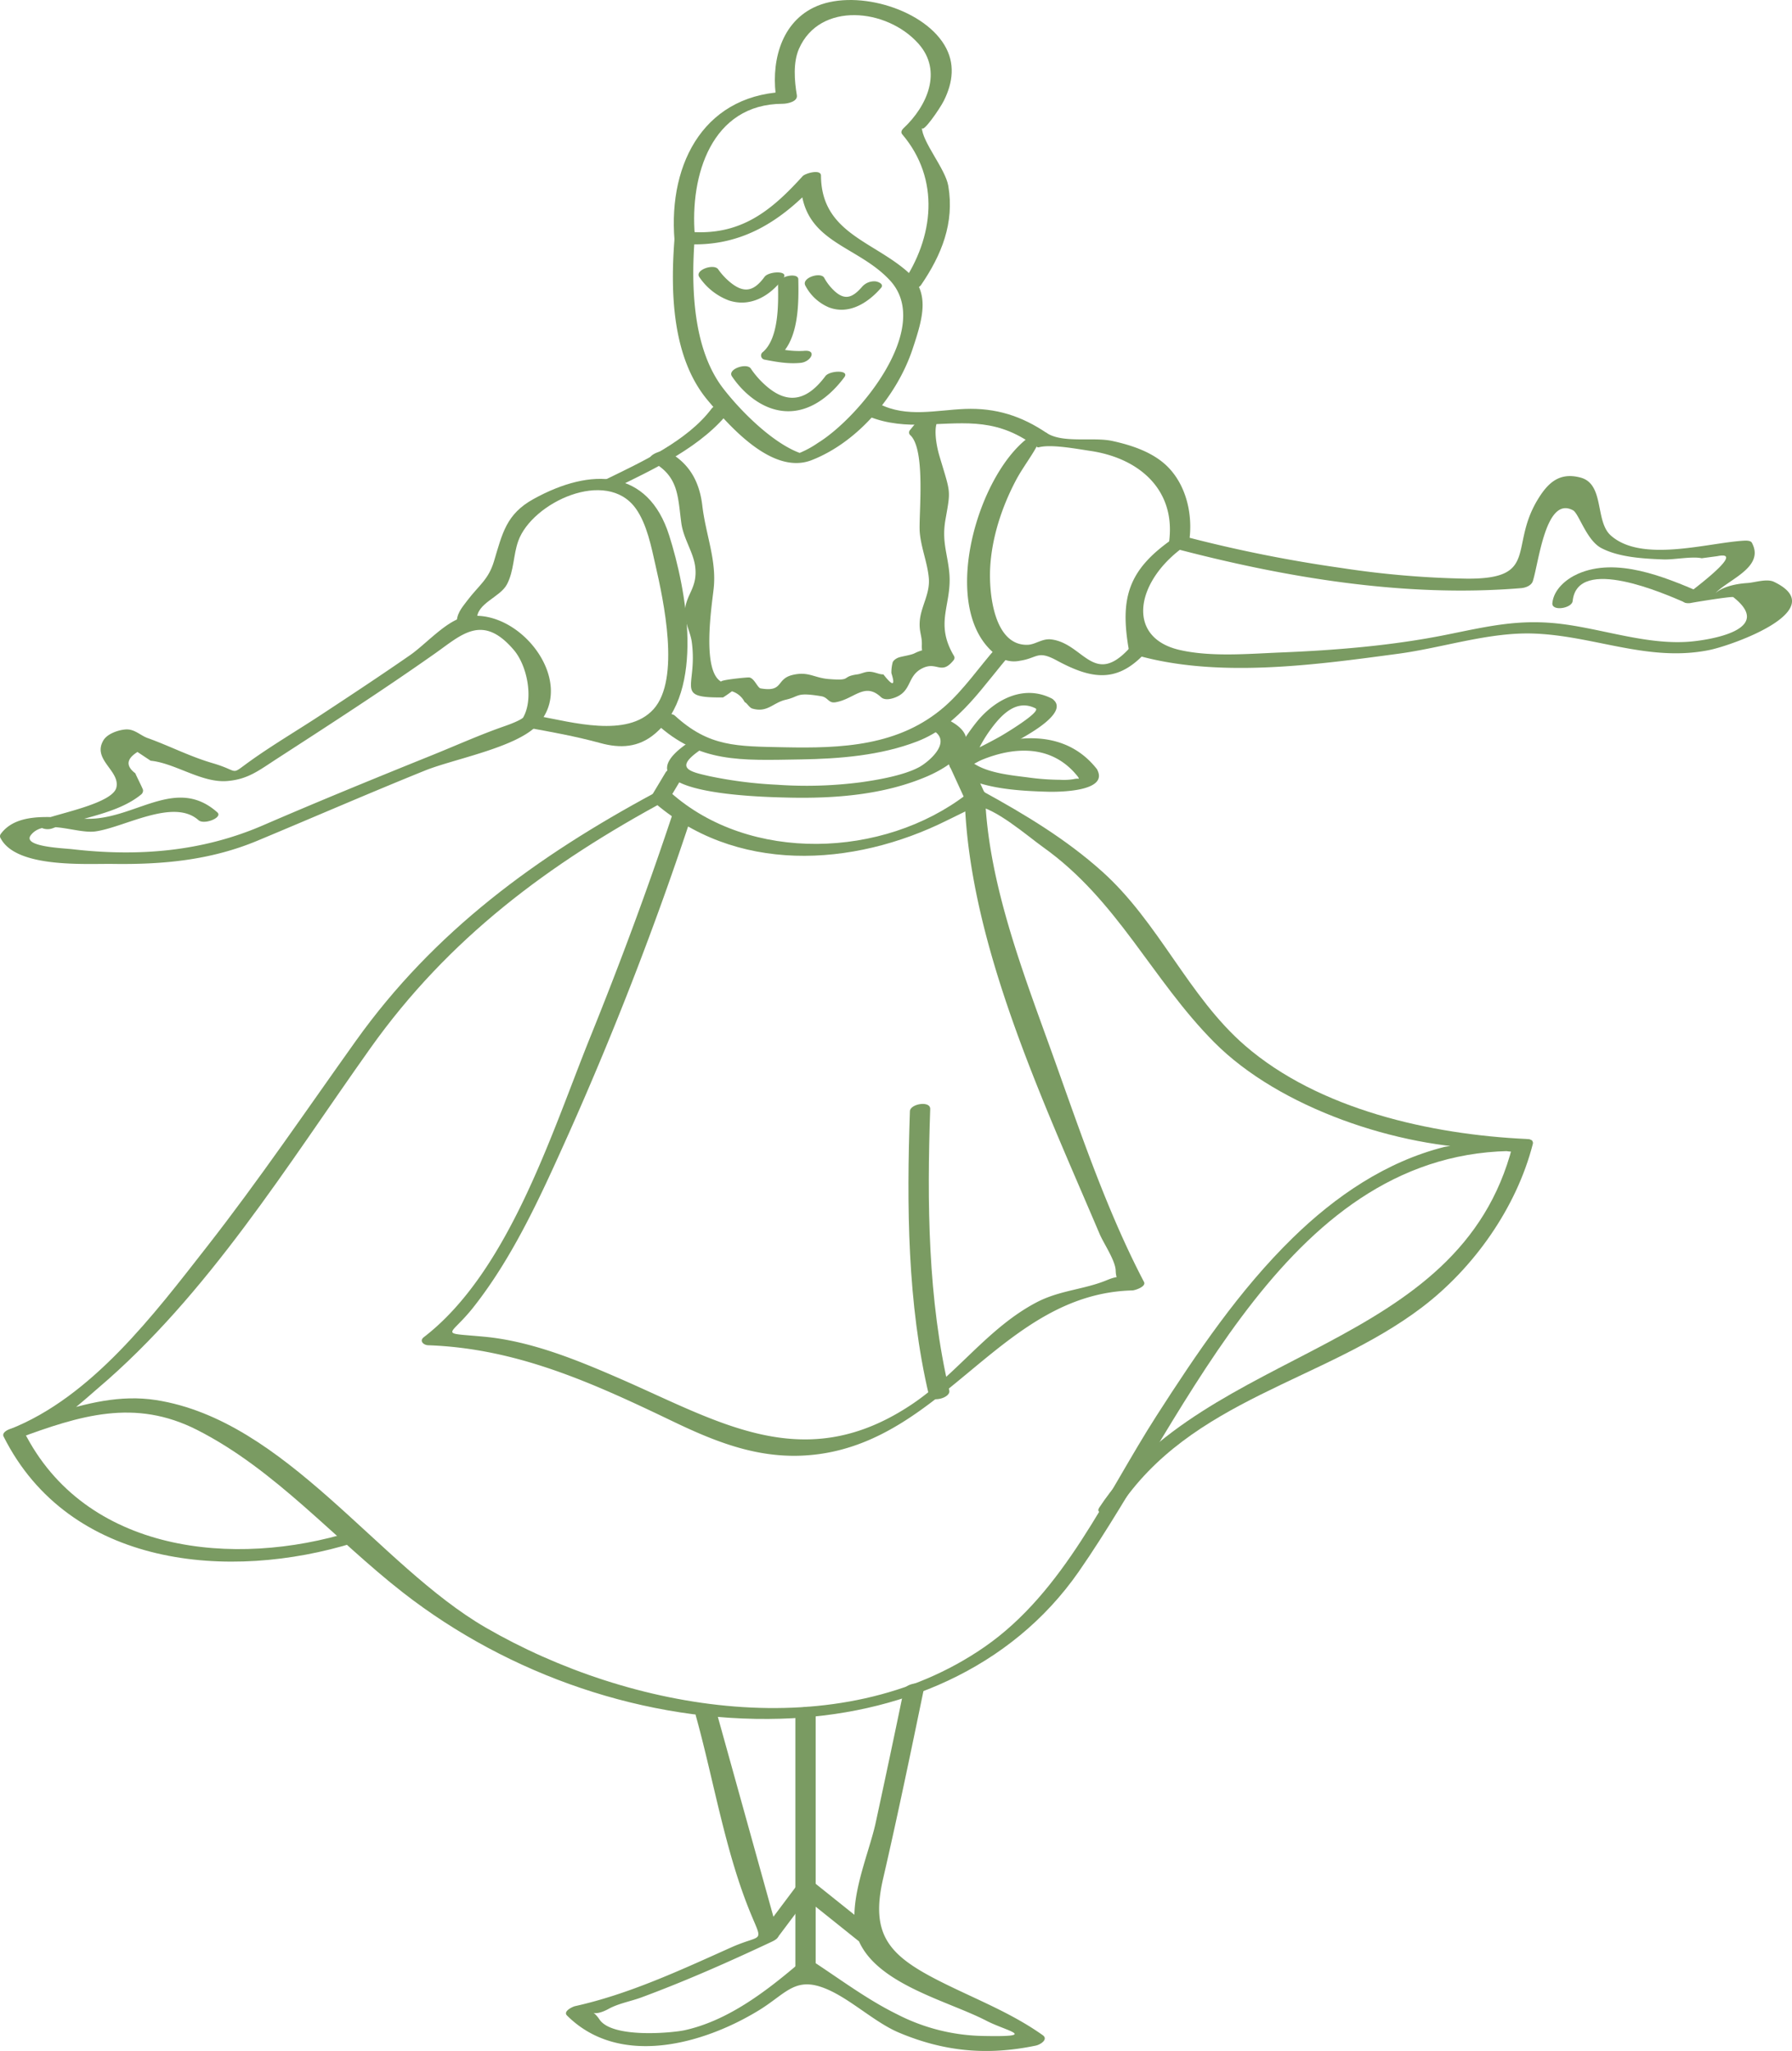 <svg xmlns="http://www.w3.org/2000/svg" xmlns:xlink="http://www.w3.org/1999/xlink" width="635.969" height="727.795" viewBox="0 0 635.969 727.795"><defs><style>.a{fill:#7a9b62;}.b{clip-path:url(#a);}</style><clipPath id="a"><path class="a" d="M0,308.837H635.969V-418.958H0Z" transform="translate(0 418.958)"/></clipPath></defs><g transform="translate(0 418.958)"><g class="b" transform="translate(0 -418.958)"><g transform="translate(550.912 201.324)"><path class="a" d="M3.061,5.08C4.727-11.3,36.008,2.631,42.547,5.426c2.265.968,8.813-2.2,5.729-3.514C35.685-3.47,18.6-10.639,4.909-4.582.772-2.753-3.65.933-4.143,5.778c-.311,3.066,6.94,1.89,7.2-.7" transform="translate(4.153 6.891)"/></g><g transform="translate(0 218.51)"><path class="a" d="M32.728,29.6C18.774,17.2,5.052,30.62-10.864,31.815c-9.719.73-26.316-4.02-33.275,5.467a1.334,1.334,0,0,0,.012,1.589C-38.471,49.5-13.808,47.762-4.257,47.9c17.868.252,34.7-1.353,51.206-8.232,19.837-8.272,39.541-16.84,59.475-24.9,9.985-4.041,32.035-8.057,39.677-15.933,15.11-15.579-7-43.312-26.233-38.412-6.21,1.581-13.336,9.646-18.7,13.369C90.678-18.929,80.012-11.888,69.337-4.872,61.228.458,52.779,5.436,44.866,11.051c-8.137,5.774-3.608,4.075-13.743,1.115C22.889,9.762,15.711,5.994,8,3.239,5.342,2.287,3.348-.053.143.185-2.433.376-6.278,1.7-7.673,4-11.826,10.882-1.692,14.81-3.1,20.794c-1.289,5.495-19.635,9.009-25.47,11.182-4.668,1.739-.526,4.53,2.849,3.275C-15.676,31.509-2.637,30.08,5.651,23.3a1.821,1.821,0,0,0,.712-1.638c-.16-.693-2.741-5.686-2.7-5.894q-5.2-3.9.728-7.591l4.668,3.1c8.719.862,18.145,7.958,27.185,7.207,7.4-.611,11.146-3.707,17.955-8.113C72.952-1.766,91.733-13.916,109.988-26.784c9.448-6.659,16.837-14.3,27.973-1.228,4.722,5.545,7.131,17.293,3.288,23.987.021-.038-.648.98-6.737,3.1-8.682,3.021-17.189,6.867-25.715,10.3C88.75,17.464,68.745,25.646,48.9,34.223,27.324,43.549,4.722,45.373-18.683,42.686c-3.478-.4-18.07-.882-14.715-5.074,4.826-6.03,16.176-.3,22.887-1.249C-.175,34.9,17.16,24.47,26.04,32.366c1.991,1.768,8.759-.924,6.688-2.766" transform="translate(44.398 40.155)"/></g><g transform="translate(149.684 280.378)"><path class="a" d="M37.7,3.809c-8.8,26.472-18.555,52.672-29,78.535-13.631,33.746-28.9,83.345-59.1,106.6-1.751,1.348-.08,2.819,1.489,2.873,31.785,1.107,58.89,13.593,87.044,27.1,16.635,7.979,32.414,14,51.157,11.6,45.567-5.844,65.8-56.994,111.784-58.153.834-.021,4.979-1.313,4.091-3.012-12.9-24.673-22.143-51.844-31.477-78C162.973,61.317,149.738,28.4,148.739-3.869c-.076-2.493-7.293-1.12-7.2,1.8,1.6,51.7,27.977,107.525,47.885,154.412,1.412,3.328,5.6,9.407,5.7,13.008.229,7.881,6.325-.565-3.073,3.347-8.161,3.4-16.817,3.577-25.124,7.958-17.175,9.059-28.111,25.359-44.016,36.044-38.169,25.642-68.112,6.483-103.8-9.058C4,197.059-12.347,190.357-28.9,188.8c-16.718-1.572-12.4.266-3.943-10.442,14.537-18.4,24.516-40.875,34.055-62.1A1195.826,1195.826,0,0,0,44.906,3.111c.882-2.66-6.356-1.852-7.2.7" transform="translate(51.145 5.167)"/></g><g transform="translate(1.131 506.728)"><path class="a" d="M.051,1.265C23.39,47.805,80.158,52.748,124.524,38.972c4.22-1.312,3.365-5.236-.971-3.889C82.052,47.969,28.977,42.789,7.254-.531c-1.3-2.6-8.324-.441-7.2,1.8" transform="translate(0.07 1.717)"/></g><g transform="translate(389.794 404.226)"><path class="a" d="M62.373,1.027C43.593,74.34-46.221,71.761-84.295,129.363c-1.909,2.887,5.317,2.517,6.709.412,25.851-39.109,72.872-45,107.737-71.411C48.617,44.376,63.779,22.962,69.577.329c.721-2.816-6.54-1.89-7.2.7" transform="translate(84.614 1.393)"/></g><g transform="translate(200.858 597.343)"><path class="a" d="M19.548,4.847c6.4,23.007,10.468,48.536,19.614,70.542,4.4,10.588,3.985,6.792-7.213,11.813-17.8,7.982-36.129,16.529-55.236,20.764-.891.2-4.364,1.827-2.859,3.328,18.607,18.56,48.416,10.2,68.128-1.871,8.887-5.444,12.289-11.217,21.383-8.476,9.49,2.859,18.852,12.436,28.276,16.409,16.2,6.83,31.559,8.172,48.644,4.6,1.5-.313,4.52-2.182,2.38-3.7-11.375-8.085-24.261-12.926-36.633-19.194-17.808-9.023-24.626-16.312-20-36.331C91.215,40.3,95.886,17.736,100.547-4.81c.6-2.906-6.665-1.9-7.2.7q-4.868,23.545-9.959,47.04c-2.625,12.059-11.37,30.768-5.63,42.651,7.206,14.92,31.576,20.644,44.958,27.583,7.095,3.679,18.9,5.781-.959,5.389a69.221,69.221,0,0,1-30.907-7.774c-10.428-5.147-19.79-12.171-29.48-18.528-1.616-1.061-4.454-.087-5.755,1.016C44.141,103,30.776,113.155,15.654,116.5c-4.365.964-25.673,2.974-30.251-3.763-3.259-4.8-3.351-.179,3.281-3.834,3.427-1.888,7.883-2.668,11.554-4.025,15.768-5.833,31.217-12.685,46.429-19.838.844-.4,2.517-1.31,2.177-2.535Q37.8,42.776,26.751,3.05c-.745-2.684-7.941-.856-7.2,1.8" transform="translate(26.519 6.575)"/></g><g transform="translate(282.274 605.671)"><path class="a" d="M0,1.08V91.136c0,3.162,7.2,1.822,7.2-.7V.382c0-3.16-7.2-1.821-7.2.7" transform="translate(0 1.465)"/></g><g transform="translate(268.907 667.49)"><path class="a" d="M3,8.5,16.256-9.165q-3.348.586-6.7,1.176L31.626,9.678c2.076,1.662,8.781-1.089,6.688-2.766L16.246-10.755c-1.874-1.5-5.3-.681-6.7,1.176Q2.917-.745-3.711,8.09c-2.029,2.7,5.2,2.416,6.709.412" transform="translate(4.067 11.533)"/></g><g transform="translate(322.406 391.727)"><path class="a" d="M.22,1.079C-.94,34.49-.722,69.353,6.981,102c.631,2.673,7.843.919,7.2-1.8C6.568,67.927,6.277,33.4,7.424.381c.108-3.136-7.115-1.85-7.2.7" transform="translate(0.298 1.464)"/></g><g transform="translate(162.076 169.927)"><path class="a" d="M3.062,21.172c-.288-5.729,8.158-7.819,10.605-12.431C16.214,3.941,15.9-1.673,17.7-6.683c4.9-13.656,31.279-25.995,41.68-11.556C63.35-12.723,64.925-4.564,66.4,1.93c2.8,12.285,8.962,40.384-.7,51.084-9.3,10.3-29.073,4.543-41.061,2.39-2.437-.436-8.507,3.285-4.409,4.02,9.13,1.638,17.8,3.2,26.651,5.62,7,1.911,13.43,1.6,19.241-3.257C84.232,46.641,77.277,10.3,71.25-8.681c-7.491-23.6-27.631-24.214-48.14-12.89C13.422-16.222,12.072-9.407,9.076.54,7.113,7.054,3.722,9.038-.36,14.411c-2.121,2.793-3.968,4.824-3.78,8.557.127,2.521,7.348,1.112,7.2-1.8" transform="translate(4.154 28.722)"/></g><g transform="translate(343.213 153.286)"><path class="a" d="M33.447,16.469c1.355-9.13-.86-19.491-7.411-26.245C20.9-15.067,13.221-17.607,6.213-19.14c-6.839-1.5-17.363.9-23.248-2.769-1.407-.876-3.829-.28-5.1.532C-41.353-9.128-56.1,40.388-35.157,56.681a9.865,9.865,0,0,0,8.509,2.163c6.339-.936,6.16-3.86,13.086-.115,12.6,6.813,21.838,8.248,32.158-3.5,2.83-3.221-4.068-3.426-5.778-1.48-13.138,14.948-16.71-1-28.264-2.47-3.306-.424-5.66,1.852-8.531,1.913C-35.768,53.443-37.664,35.1-37.183,25.9c.561-10.677,4.091-21.454,9.023-30.867,1.716-3.273,3.806-6.2,5.764-9.311,4.308-6.851.106-2.034,2.644-2.668,4.419-1.1,13.545.655,18.042,1.312,17.848,2.607,30.7,14.267,27.953,32.8-.445,3,6.818,1.9,7.2-.7" transform="translate(45.373 22.342)"/></g><g transform="translate(212.956 143.378)"><path class="a" d="M2.047,12.754C16.282,5.808,33.888-2.354,43.565-15.322c2.026-2.715-5.208-2.423-6.709-.413C28.278-4.241,11.871,3.3-.8,9.481c-4.442,2.166-.467,4.89,2.849,3.273" transform="translate(2.778 17.301)"/></g><g transform="translate(230.589 146.901)"><path class="a" d="M.338,7.179c9.514,5.166,9.127,12.278,10.414,21.81.737,5.455,4.216,10.239,4.9,15.29,1.1,8.146-3.949,10.322-3.589,17.038.191,3.613,1.961,6.563,2.411,9.949,2.131,16.077-6.532,19.793,11.1,19.574q1.61-1.021,3.129-2.173a7.569,7.569,0,0,1,4.539,3.856c.719.181,1.623,1.958,2.693,2.27,5.4,1.576,7.317-2.081,11.879-3.129,5.111-1.173,3.464-2.762,12.629-1.24,2.408.4,2.507,2.555,5,2.144,6.66-1.1,10.34-7.268,16.138-1.852,1.266,1.183,3.313.768,4.768.254,6.358-2.248,4.379-7.656,9.874-10.44,5.317-2.693,6.73,2.679,11.213-2.969a1.321,1.321,0,0,0-.01-1.589c-6.924-11.773-.467-18.157-1.586-29.5-.693-7.018-2.708-11.047-1.327-18.862,1.9-10.743,1.829-9.019-2.187-22.533-1.157-3.9-2.227-10.5-.247-12.917,2.1-2.571-5.133-2.342-6.709-.413Q93.6-6.1,91.842-3.949a1.291,1.291,0,0,0,.012,1.589c5.826,4.932,3.05,28.917,3.509,34.554.45,5.522,2.731,10.8,3.217,16.282.5,5.677-2.852,10.109-3.217,15.4-.259,3.768.856,5.128.747,8.251-.314,8.976,6.631-1.464-2.686,3.1-1.219.6-4.357,1.035-5.554,1.454-.777.273-2.057,1.054-2.177,1.987a13.781,13.781,0,0,0-.389,3.549q2.186,6.892-2.845.45c-1.622.085-3.377-1.14-5.578-.914-1.282.132-2.449.745-3.636.907-6.082.83-1.57,2.35-10.185,1.662-5.244-.419-7.23-2.832-12.919-1.433-5.866,1.442-3.031,6.165-11.248,4.751-1.1-.191-2.231-3.645-4.049-3.881-.721-.094-10.993.943-9.871,1.539-7.1-3.784-3.381-27.225-2.746-33.063,1.1-10.14-2.8-19.048-4.03-29.476C17.2,14.334,13.639,7.776,6.067,3.666,3.874,2.475-2.722,5.518.338,7.179" transform="translate(0.458 9.739)"/></g><g transform="translate(305.636 143.154)"><path class="a" d="M.341,1.592C6.183,4.537,13.2,5.483,19.656,5.388c15.16-.222,26.377-2.8,40.066,6.53,2.069,1.409,8.693-1.5,5.731-3.514C56.444,2.265,47.289-.617,36.369-.2,26.19.2,15.73,2.947,6.07-1.92,3.85-3.041-2.732.044.341,1.592" transform="translate(0.462 2.16)"/></g><g transform="translate(232.423 228.621)"><path class="a" d="M.164,11.915C15.563,26.037,30.057,25.041,51.486,24.7c13.783-.221,28.439-1.383,41.429-6.41,15.044-5.821,23.363-19.946,33.744-31.724,2.835-3.217-4.065-3.424-5.778-1.48C114.929-8.163,109.339.032,102.624,5.907,86.471,20.042,65.889,20.81,45.585,20.384,28.823,20.033,19.04,20.327,6.852,9.15c-1.963-1.8-8.75.876-6.688,2.766" transform="translate(0.222 16.164)"/></g><g transform="translate(236.734 255.051)"><path class="a" d="M3.184,3.61C-23.427,21.749,28.51,22.847,38.669,23.081c16.51.384,33.982-.948,49.328-7.538,8.434-3.622,22.319-12.754,7.1-20.212-2.229-1.093-8.807,2.006-5.729,3.514,8.338,4.086-1,11.689-4.221,13.425C79.666,15.224,70.48,16.8,64.454,17.646a149.609,149.609,0,0,1-29.823.869,150.646,150.646,0,0,1-23.816-3.021C3.608,13.876-2,12.643,7.657,6.061,11.663,3.33,5.614,1.954,3.184,3.61" transform="translate(4.319 4.897)"/></g><g transform="translate(230.977 272.305)"><path class="a" d="M2.239.737Q-.257,4.9-2.75,9.063c-1.8,3.012,5.408,2.581,6.709.412L8.948,1.151c1.8-3.014-5.409-2.583-6.709-.413" transform="translate(3.038 1)"/></g><g transform="translate(335.284 265.266)"><path class="a" d="M6.061,6.964-.912-8.228c-1.206-2.628-8.267-.526-7.2,1.794L-1.141,8.76c1.206,2.627,8.269.525,7.2-1.8" transform="translate(8.223 9.447)"/></g><g transform="translate(337.012 261.976)"><path class="a" d="M19.324,5.794c.7,1.2.4.384-1.529.855a21.757,21.757,0,0,1-4.852.228A86.411,86.411,0,0,1,1.637,6.039C-4.607,5.23-14.383,4.4-19.216-.192q-.552,1.305-1.107,2.609C-7.146-4.648,9.006-7.316,19.324,5.794c1.621,2.06,8.557-.391,6.688-2.766C13.175-13.281-8.719-8.654-24.8-.035c-.73.393-2.013,1.748-1.107,2.609,7.9,7.506,24.2,8.234,34.42,8.535,3.8.111,22.234.054,17.495-8.08-1.275-2.187-8.276.04-6.688,2.766" transform="translate(26.215 7.861)"/></g><g transform="translate(339.003 245.9)"><path class="a" d="M12.109,2.329C14.083,3.635.649,11.652-.586,12.338-3.7,14.07-6.871,15.7-10.067,17.281c-.961.473-1.925.935-2.885,1.405-1.011.5-3.73,1.023-.575.4q1.913.281,3.827.561c.716.818,0,.184.6-.65a17.216,17.216,0,0,0,1.058-2.366A47.083,47.083,0,0,1-3.709,9.576C.1,4.408,5.4-1.092,12.109,2.329c2.217,1.129,8.8-1.947,5.729-3.513-9.6-4.9-19.447-.05-25.976,7.5-1.7,1.966-13.22,16.529-5.851,16.843,2.811.12,4.749-1.6,7.861-3.144,4.489-2.231,8.952-4.532,13.267-7.082,2.847-1.682,17.429-9.666,10.7-14.114C15.75-2.566,9.13.359,12.109,2.329" transform="translate(16.427 3.159)"/></g><g transform="translate(238.806 61.052)"><path class="a" d="M.242,10.039c-1.48,18.919-.9,42.244,11.832,57.392,8.231,9.8,23.2,26.523,36.871,21.172C65.464,82.14,79.252,65.659,84.718,49.236c3.806-11.434,6.467-20.462-2.277-27.918C70.02,10.729,52.353,7.5,52.227-12.334c-.016-2.463-5.625-.8-6.49.158C34.614.089,23.671,9.188,5.244,7.558c-2.908-.259-7.628,3.836-2.8,4.265,20.7,1.831,35.532-7.59,49.071-22.519l-6.492.156c.141,22.074,19.71,22.418,31.687,35.372C92.153,41.537,65.78,73.5,51.137,82.5a34.6,34.6,0,0,1-7.154,3.82c-4.522,1.438,4.041.872,1.334-.042-9.938-3.354-21.6-15.072-27.794-23.113C6.579,48.955,6.1,26.554,7.445,9.341c.243-3.092-7-1.878-7.2.7" transform="translate(0.329 13.619)"/></g><g transform="translate(247.905 94.735)"><path class="a" d="M.121,1.524A21.872,21.872,0,0,0,10.65,9.829c7.807,2.536,14.8-1.8,19.315-7.97C31.973-.882,24.74-.58,23.256,1.447,19.5,6.58,16.04,7.406,11.136,3.419A23.215,23.215,0,0,1,6.807-1.242C5.325-3.366-1.644-1.006.121,1.524" transform="translate(0.164 2.067)"/></g><g transform="translate(285.605 97.679)"><path class="a" d="M.089,1.558A16.778,16.778,0,0,0,8.4,9.265c7.19,2.764,13.951-1.605,18.535-6.876C28.115,1.031,25.98.17,24.976.052a5.677,5.677,0,0,0-4.753,1.927c-3.4,3.912-6.16,4.986-10.034,1.275A18.249,18.249,0,0,1,6.777-1.208C5.592-3.412-1.413-1.241.089,1.558" transform="translate(0.121 2.113)"/></g><g transform="translate(270.104 97.776)"><path class="a" d="M2.549,1.311c.142,6.942.325,19.081-5.328,24.023a1.5,1.5,0,0,0,.684,2.752c4.154.818,8.516,1.569,12.765,1.108,3.585-.389,5.943-4.767.98-4.228a31.815,31.815,0,0,1-9.335-.9Q2.656,25.44,3,26.816c6.969-6.1,6.93-18.761,6.752-27.3-.05-2.479-7.263-1.126-7.2,1.8" transform="translate(3.458 1.778)"/></g><g transform="translate(259.489 129.941)"><path class="a" d="M.116,1.53C3.458,6.519,8.61,11.156,14.392,13c10.517,3.363,19.546-3.028,25.6-11.139,2.026-2.713-5.208-2.422-6.709-.412C27.325,9.436,20.72,11.939,12.807,5.388a31.423,31.423,0,0,1-6-6.624C5.369-3.377-1.611-1.048.116,1.53" transform="translate(0.157 2.076)"/></g><g transform="translate(239.123 0.001)"><path class="a" d="M3.164,35.416c-1.751-21.1,5.863-46.57,31.217-46.637,1.541,0,5.389-.716,5-3.03-.858-5.132-1.391-11.587.764-16.506,7.35-16.764,31.2-14.422,42.418-1.761,8.644,9.752,3.016,22.178-5.342,29.992-.58.544-1.065,1.4-.453,2.123,13.572,16,11.272,36.579-.05,53.122-1.944,2.84,5.286,2.493,6.709.413,7.336-10.718,11.919-22.041,9.707-35.186-1.028-6.108-9.263-15.532-9.4-20.782.066,2.59,6.45-6.728,7.8-9.438,3.268-6.551,4.124-13.355.181-19.856C83.678-45.394,59.207-52.174,45.316-45.356,33.123-39.371,30.1-24.878,32.18-12.454l5-3.031c-30.025.08-43.538,24.732-41.217,52.7.212,2.561,7.442,1.089,7.2-1.8" transform="translate(4.293 48.045)"/></g><g transform="translate(1.344 280.39)"><path class="a" d="M98.04.407C55.954,23.054,19.719,49.5-8.076,88.449c-17.471,24.482-34.356,49.384-52.891,73.089-18.641,23.842-40.825,53.313-69.948,64.7-4.666,1.824-.5,4.508,2.851,3.273,22.095-8.13,41.466-14.337,63.738-3.01,27.791,14.134,48.708,38.751,72.983,57.674,37.642,29.342,86.3,46.217,134.15,44.772,41.525-1.256,81.54-17.431,105.751-52.274,39.051-56.2,74.567-150.217,156.083-149.178,2.785.036,7.7-4.039,2.8-4.265-33.949-1.567-73.773-10.451-99.964-33.171-20.163-17.493-30.491-43.7-50.765-61.825C243.914,16.785,229.472,8.1,214.489-.125,212.7-1.106,210.2-.239,208.735.893,179.1,23.716,131.649,25.279,103.62.25c-1.986-1.774-8.757.917-6.686,2.766,29.311,26.175,71.248,23.948,104.983,7.084,3.092-1.546,10.482-5.036,9.829-5.071,6.771.36,18.723,10.814,24.049,14.606,26.6,18.931,38.6,46.957,60.792,69.288,23.224,23.363,65.209,37.385,98.021,37.752,1.136.012,8.875,1.774,9.725.8,4.063-4.661-23.538-2.062-26.073-1.423-20.763,5.239-38.69,17.5-53.847,32.3-18.97,18.528-34.026,40.87-48.295,63.071-18.124,28.2-32.742,62.484-61.117,82.1C163.244,339.3,89.344,326.287,38.087,296.644c-38.2-22.1-70.938-73.588-117.081-80.771-12.61-1.963-24.859,1.126-36.8,4.982-5.112,1.65-16.065,8.324-4.821,5.411,7.187-1.862,15.471-9.858,21.025-14.578,39.1-33.223,67.254-79.263,96.685-120.666C24.833,52,60.4,25.519,102.513,2.858,106.761.572,100.55-.943,98.04.407" transform="translate(132.998 0.552)"/></g><g transform="translate(399.463 168.944)"><path class="a" d="M7.114,10.826C46.929,21.35,89.585,28.5,130.78,25.065c1.5-.125,3.582-.886,4.091-2.462,2.158-6.685,4.569-30.461,14.292-25.137,2.052,1.124,4.758,10.6,9.989,13.369,6.323,3.344,15.243,3.792,22.131,4.051,3.627.137,10.234-1.188,13.512-.419l5.552-.738q9.407-1.962-9.469,12.579c-3.061.99-4.489,4.57,0,4.06-1.454.165,14.618-2.508,15.141-2.1,14.986,11.767-9.08,15.2-14.868,15.742-15.07,1.412-30.843-4.282-45.724-6.183-15.355-1.961-26.523.829-41.21,3.78-19.253,3.869-39.3,5.512-58.9,6.3-11.151.45-24.727,1.673-35.857-.915-19.387-4.506-15.372-24.8,2.1-36.954C15.534,7.272,9.5,5.906,7.081,7.59c-15.878,11.05-18.85,21.039-15.5,39.8.113.624.888.959,1.4,1.112,29.3,8.773,64.549,3.827,94.23-.162,15.5-2.081,31.889-7.619,47.516-7.164,21.641.631,41.037,10.287,62.781,5.861,8.323-1.694,43.618-14.26,22.962-24.2-2.55-1.226-6.763.241-9.342.413-10.68.707-12.591,5.055-12.195,4.5,3.851-5.357,18.628-9.6,13.68-18.789-.45-.834-2.112-.777-2.854-.731-12.961.777-36.327,7.942-47.256-1.888-5.627-5.062-2.114-18.2-10.687-20.5-7.569-2.027-11.672,1.914-15.322,8-10.039,16.753.665,28.053-25.105,27.866a329.955,329.955,0,0,1-44.452-3.79A491.623,491.623,0,0,1,11.521,6.806c-2.446-.646-8.505,2.936-4.407,4.02" transform="translate(9.65 14.686)"/></g></g></g></svg>